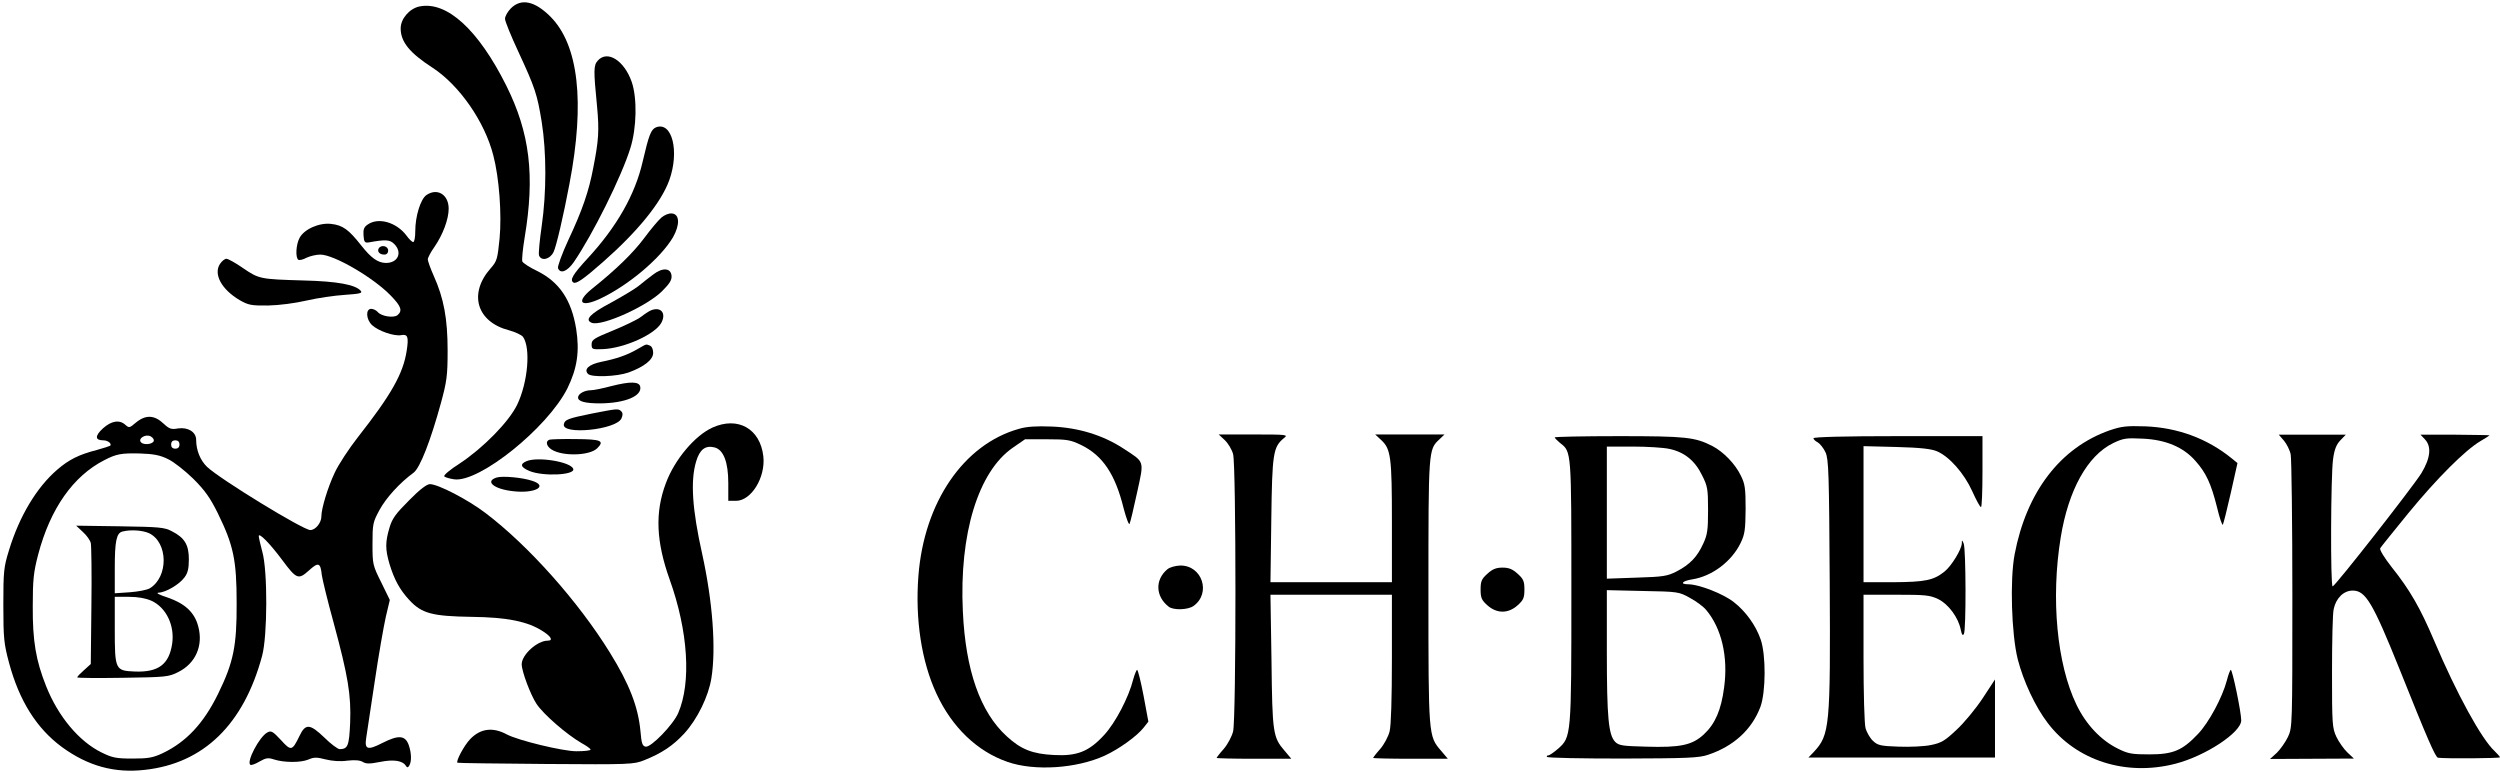 <?xml version="1.0" encoding="UTF-8" standalone="no"?> <svg xmlns="http://www.w3.org/2000/svg" version="1.0" width="1198pt" height="370pt" viewBox="0 0 1198 370" preserveAspectRatio="xMidYMid meet"><g transform="translate(0,370) scale(0.1,-0.1)" fill="#000000" stroke="none"><path d="M2449 3661 c-16 -16 -29 -39 -29 -51 0 -12 29 -83 64 -158 80 -173 90 -202 112 -337 23 -146 23 -337 0 -497 -10 -69 -16 -133 -13 -142 11 -29 53 -19 70 17 13 28 47 172 76 327 75 392 43 665 -91 800 -75 75 -140 89 -189 41z"></path><path d="M2010 3669 c-48 -10 -90 -59 -90 -105 0 -64 42 -117 152 -188 129 -84 251 -259 292 -421 28 -106 41 -282 30 -398 -10 -98 -12 -108 -43 -143 -107 -121 -67 -257 89 -297 29 -8 59 -22 66 -31 38 -53 24 -218 -28 -326 -40 -82 -162 -206 -275 -281 -46 -29 -79 -57 -74 -62 5 -5 27 -11 48 -14 120 -16 447 247 542 436 47 96 59 177 42 285 -23 140 -81 225 -188 278 -36 17 -67 38 -70 45 -3 8 2 59 11 114 50 299 25 502 -88 729 -134 268 -285 406 -416 379z"></path><path d="M2865 3410 c-21 -23 -21 -46 -4 -219 11 -118 8 -162 -18 -295 -21 -112 -53 -205 -119 -345 -31 -67 -53 -128 -50 -136 11 -29 44 -16 75 28 92 134 230 412 272 548 30 96 33 239 6 317 -36 102 -116 153 -162 102z"></path><path d="M3144 3090 c-24 -10 -34 -34 -64 -163 -36 -159 -125 -315 -264 -465 -71 -77 -87 -104 -68 -116 13 -8 49 17 142 99 166 146 278 284 317 391 50 138 14 283 -63 254z"></path><path d="M2043 2765 c-28 -20 -53 -102 -53 -172 0 -29 -4 -53 -10 -53 -5 0 -20 14 -32 31 -48 64 -135 89 -186 53 -18 -12 -22 -24 -20 -52 2 -31 6 -36 23 -34 82 15 103 14 124 -7 41 -41 18 -92 -41 -91 -38 1 -70 24 -118 85 -59 75 -88 96 -143 102 -58 7 -131 -26 -152 -68 -17 -32 -20 -95 -5 -104 5 -3 23 1 39 10 17 8 46 15 66 15 65 0 254 -110 337 -196 50 -51 58 -73 33 -94 -18 -15 -78 -6 -95 15 -7 8 -21 15 -31 15 -28 0 -25 -51 4 -78 30 -28 105 -54 139 -48 32 6 37 -8 27 -74 -17 -111 -74 -211 -234 -415 -43 -55 -93 -131 -111 -170 -33 -70 -64 -171 -64 -210 0 -30 -28 -65 -53 -65 -34 0 -433 244 -495 303 -32 31 -52 79 -52 129 0 38 -39 62 -87 55 -32 -6 -42 -2 -68 22 -45 43 -87 45 -135 5 -29 -25 -32 -25 -49 -10 -28 26 -67 20 -108 -17 -39 -36 -38 -57 2 -57 22 0 42 -16 33 -26 -3 -2 -31 -11 -63 -20 -86 -22 -134 -46 -190 -94 -99 -85 -182 -223 -232 -387 -25 -81 -27 -101 -27 -263 0 -158 3 -185 27 -275 49 -183 132 -315 254 -405 125 -91 252 -126 398 -109 281 31 473 218 561 546 26 95 27 408 1 499 -9 34 -17 68 -17 75 0 19 54 -36 112 -114 69 -93 78 -96 128 -51 46 42 56 38 62 -21 3 -22 28 -125 57 -230 69 -255 84 -345 79 -478 -5 -112 -11 -126 -50 -127 -9 0 -43 25 -74 56 -69 66 -90 68 -119 7 -35 -72 -40 -73 -89 -19 -39 42 -47 46 -65 36 -38 -20 -102 -142 -81 -155 5 -3 24 4 44 16 30 17 41 19 68 10 49 -16 129 -16 165 -1 27 12 41 12 83 1 32 -8 71 -11 105 -6 36 4 60 2 73 -6 17 -10 33 -10 84 0 65 13 108 6 123 -19 6 -9 10 -9 16 1 12 19 11 60 -2 98 -17 48 -49 50 -126 11 -72 -37 -87 -32 -78 25 3 17 21 136 40 265 19 129 44 271 54 315 l19 80 -41 84 c-41 82 -42 87 -42 185 0 96 2 104 34 163 31 57 96 129 163 178 31 23 82 155 131 334 28 103 32 131 32 251 0 152 -18 250 -66 357 -16 36 -29 72 -29 80 0 8 14 35 32 60 41 60 68 133 68 183 0 68 -55 101 -107 65z m-1306 -1178 c-5 -16 -47 -21 -61 -7 -17 18 21 42 46 29 11 -6 17 -16 15 -22z m123 -17 c0 -13 -7 -20 -20 -20 -13 0 -20 7 -20 20 0 13 7 20 20 20 13 0 20 -7 20 -20z m-55 -70 c28 -13 82 -56 121 -94 56 -56 81 -91 118 -166 75 -153 90 -224 90 -430 1 -205 -15 -284 -89 -435 -69 -141 -152 -230 -265 -284 -47 -22 -69 -26 -145 -26 -79 0 -97 4 -148 29 -108 53 -208 172 -266 318 -49 123 -65 216 -64 383 0 128 4 164 26 248 58 220 168 376 317 452 58 30 82 34 170 32 65 -2 97 -8 135 -27z"></path><path d="M397 1151 c18 -16 35 -40 38 -53 3 -12 5 -148 3 -301 l-3 -279 -32 -29 c-18 -16 -33 -31 -33 -35 0 -3 98 -4 218 -2 204 3 220 4 265 27 84 41 122 127 97 219 -17 67 -64 110 -145 138 -43 14 -60 23 -45 24 34 1 99 39 124 73 16 21 21 43 21 87 0 69 -20 103 -81 134 -35 19 -59 21 -249 24 l-210 3 32 -30z m317 -6 c92 -44 94 -209 4 -264 -13 -8 -56 -16 -95 -19 l-73 -5 0 121 c0 129 8 168 37 175 39 10 96 6 127 -8z m12 -324 c70 -32 112 -118 99 -206 -15 -99 -66 -137 -178 -133 -95 4 -97 7 -97 206 l0 152 68 0 c44 0 81 -7 108 -19z"></path><path d="M3169 2657 c-14 -12 -51 -56 -82 -98 -53 -71 -134 -150 -249 -242 -81 -65 -56 -93 41 -47 134 64 287 193 346 293 34 60 32 111 -5 114 -14 2 -36 -7 -51 -20z"></path><path d="M1815 2510 c-9 -15 4 -30 26 -30 12 0 19 7 19 20 0 21 -33 29 -45 10z"></path><path d="M1054 2435 c-32 -49 8 -122 94 -173 42 -24 56 -27 137 -26 53 1 129 11 185 24 52 12 134 24 182 27 72 5 86 8 77 19 -25 30 -113 46 -274 50 -208 6 -214 7 -290 59 -36 25 -72 45 -80 45 -8 0 -22 -11 -31 -25z"></path><path d="M3128 2383 c-20 -15 -52 -40 -70 -55 -18 -14 -78 -50 -133 -80 -98 -52 -125 -81 -89 -95 48 -18 266 80 338 153 36 36 46 53 44 73 -4 38 -44 40 -90 4z"></path><path d="M3120 2213 c-8 -3 -30 -17 -48 -31 -18 -14 -79 -43 -135 -66 -91 -37 -102 -44 -102 -66 0 -24 3 -25 55 -23 104 5 249 71 279 126 25 46 -2 79 -49 60z"></path><path d="M3053 2026 c-49 -28 -98 -45 -172 -60 -59 -12 -85 -36 -63 -58 17 -17 137 -13 194 7 74 27 118 61 118 94 0 17 -6 31 -16 35 -20 7 -12 10 -61 -18z"></path><path d="M2930 1850 c-41 -11 -85 -20 -98 -20 -31 0 -62 -17 -62 -35 0 -19 35 -28 106 -28 119 1 201 35 192 80 -5 25 -47 26 -138 3z"></path><path d="M2835 1718 c-113 -23 -129 -29 -133 -51 -11 -53 251 -27 276 28 7 16 7 26 -1 34 -14 14 -19 13 -142 -11z"></path><path d="M3414 1651 c-85 -39 -181 -153 -223 -266 -53 -140 -47 -280 18 -462 89 -248 104 -494 41 -640 -24 -56 -131 -166 -156 -161 -16 3 -20 16 -25 75 -11 116 -53 225 -146 375 -152 246 -391 514 -597 670 -84 64 -227 138 -266 138 -15 0 -50 -27 -100 -78 -64 -64 -81 -87 -94 -132 -20 -68 -20 -102 0 -171 23 -76 49 -124 95 -174 60 -65 110 -78 299 -81 171 -2 270 -22 343 -70 39 -25 48 -44 22 -44 -51 0 -125 -68 -125 -113 0 -34 42 -146 71 -190 33 -50 145 -147 216 -188 24 -13 43 -27 43 -31 0 -5 -31 -8 -68 -8 -65 0 -280 52 -334 81 -67 36 -126 28 -175 -23 -28 -29 -69 -105 -61 -113 2 -2 192 -4 423 -6 406 -3 422 -2 472 18 85 34 137 69 192 128 63 69 116 178 130 265 23 142 6 368 -44 595 -48 215 -57 351 -29 444 17 57 44 78 88 67 43 -11 66 -70 66 -171 l0 -85 37 0 c73 0 142 112 131 213 -15 133 -122 193 -244 138z"></path><path d="M4883 1645 c-265 -74 -455 -352 -482 -705 -16 -208 15 -411 87 -565 74 -160 195 -276 340 -326 129 -45 330 -32 466 30 69 32 154 93 187 135 l22 28 -23 124 c-13 68 -27 124 -31 124 -3 0 -12 -21 -19 -47 -21 -84 -84 -205 -138 -264 -73 -80 -130 -103 -241 -97 -103 5 -159 27 -227 90 -127 116 -197 316 -210 598 -18 372 74 671 240 785 l58 40 106 0 c97 0 112 -3 164 -28 102 -50 162 -139 202 -301 13 -50 26 -84 29 -76 4 8 20 76 36 150 34 156 38 143 -66 211 -98 64 -216 100 -343 105 -73 3 -121 0 -157 -11z"></path><path d="M10110 1638 c-237 -83 -399 -295 -456 -595 -23 -122 -15 -382 15 -502 27 -105 84 -228 144 -306 137 -180 374 -256 611 -195 144 37 316 150 316 208 0 39 -42 242 -50 242 -3 0 -12 -23 -19 -51 -21 -80 -86 -202 -139 -257 -74 -78 -118 -97 -232 -97 -83 0 -102 3 -150 27 -82 40 -154 116 -200 212 -93 193 -123 507 -75 801 37 227 128 391 250 451 50 24 63 26 143 22 111 -5 195 -41 252 -106 52 -58 76 -111 104 -223 12 -51 25 -89 28 -83 3 5 20 73 38 152 l32 143 -27 22 c-118 96 -260 148 -415 154 -90 3 -114 0 -170 -19z"></path><path d="M5869 1591 c16 -15 34 -45 40 -67 15 -55 15 -1268 0 -1329 -6 -24 -26 -62 -45 -84 -19 -21 -34 -41 -34 -43 0 -2 81 -4 179 -4 l179 0 -32 38 c-56 65 -59 84 -63 431 l-5 317 291 0 291 0 0 -306 c0 -189 -4 -322 -11 -349 -6 -24 -26 -62 -45 -84 -19 -21 -34 -41 -34 -43 0 -2 81 -4 179 -4 l179 0 -33 39 c-60 70 -60 69 -60 762 0 678 0 681 52 729 l25 24 -166 0 -166 0 29 -27 c46 -43 51 -81 51 -393 l0 -288 -291 0 -291 0 4 298 c4 320 9 350 60 392 22 17 18 18 -145 18 l-167 0 29 -27z"></path><path d="M10945 1588 c13 -16 28 -45 32 -66 4 -20 8 -323 8 -672 0 -626 0 -636 -21 -681 -12 -25 -36 -59 -53 -76 l-33 -30 201 1 201 1 -31 29 c-17 16 -41 50 -53 75 -20 43 -21 62 -21 311 0 146 3 281 8 301 11 53 48 89 91 89 62 0 96 -57 226 -380 131 -328 171 -420 183 -421 37 -5 297 -3 297 2 0 3 -12 16 -26 30 -62 57 -181 273 -290 530 -66 155 -115 241 -202 350 -37 47 -60 85 -56 92 4 7 65 82 134 167 136 166 273 303 346 346 24 14 44 27 44 28 0 1 -74 2 -165 3 l-166 0 21 -22 c33 -35 27 -90 -17 -163 -42 -67 -413 -541 -425 -542 -11 0 -9 533 2 609 6 47 16 71 35 91 l26 27 -160 0 -161 0 25 -29z"></path><path d="M7450 1604 c0 -3 12 -15 26 -27 55 -42 54 -36 54 -710 0 -698 0 -699 -65 -756 -20 -17 -40 -31 -46 -31 -6 0 -8 -3 -6 -7 3 -5 166 -8 364 -8 307 1 365 3 408 18 123 41 210 121 251 230 26 71 27 249 1 323 -23 67 -72 135 -129 179 -51 40 -165 84 -216 85 -45 0 -32 16 19 24 93 15 187 85 230 174 20 41 23 63 24 162 0 100 -3 121 -23 161 -27 56 -83 114 -137 142 -83 42 -125 47 -447 47 -170 0 -308 -3 -308 -6z m549 -55 c72 -15 123 -56 157 -126 27 -53 29 -67 29 -168 0 -94 -3 -117 -23 -160 -29 -64 -64 -100 -127 -133 -45 -23 -64 -26 -192 -30 l-143 -5 0 317 0 316 125 0 c68 0 147 -5 174 -11z m99 -714 c30 -16 65 -42 78 -58 74 -88 106 -225 86 -371 -14 -108 -43 -175 -97 -225 -56 -52 -113 -64 -277 -59 -112 3 -130 5 -148 23 -32 33 -40 116 -40 433 l0 294 173 -4 c169 -3 173 -4 225 -33z"></path><path d="M8690 1600 c0 -5 9 -14 21 -20 11 -7 28 -28 37 -48 15 -33 17 -102 20 -621 4 -695 0 -732 -76 -814 l-26 -27 447 0 447 0 0 187 0 187 -59 -90 c-33 -50 -89 -118 -125 -151 -56 -53 -73 -63 -122 -73 -32 -7 -102 -10 -155 -8 -87 3 -101 6 -124 28 -14 13 -29 40 -35 59 -6 20 -10 169 -10 339 l0 302 157 0 c140 0 161 -2 201 -21 49 -24 97 -89 108 -147 5 -24 9 -30 15 -20 11 17 10 407 -1 433 -8 19 -9 19 -9 1 -1 -29 -50 -109 -83 -135 -52 -42 -93 -50 -245 -51 l-143 0 0 326 0 326 158 -4 c115 -3 167 -9 195 -21 59 -26 129 -105 168 -191 19 -42 37 -76 42 -76 4 0 7 77 7 170 l0 170 -405 0 c-253 0 -405 -4 -405 -10z"></path><path d="M2633 1593 c-20 -7 -15 -31 10 -47 53 -34 183 -30 219 6 36 36 19 43 -103 44 -63 1 -120 -1 -126 -3z"></path><path d="M2523 1490 c-33 -14 -28 -29 14 -47 65 -27 220 -20 210 10 -11 34 -171 60 -224 37z"></path><path d="M2381 1412 c-60 -18 -15 -56 79 -66 105 -12 169 25 90 50 -48 16 -140 24 -169 16z"></path><path d="M5594 972 c-60 -50 -57 -130 6 -179 22 -18 92 -16 119 3 86 61 42 195 -63 194 -24 -1 -50 -8 -62 -18z"></path><path d="M7128 951 c-28 -25 -33 -36 -33 -76 0 -40 5 -51 33 -76 45 -40 99 -40 144 0 28 25 33 36 33 76 0 40 -5 51 -33 76 -24 22 -42 29 -72 29 -30 0 -48 -7 -72 -29z"></path></g></svg> 